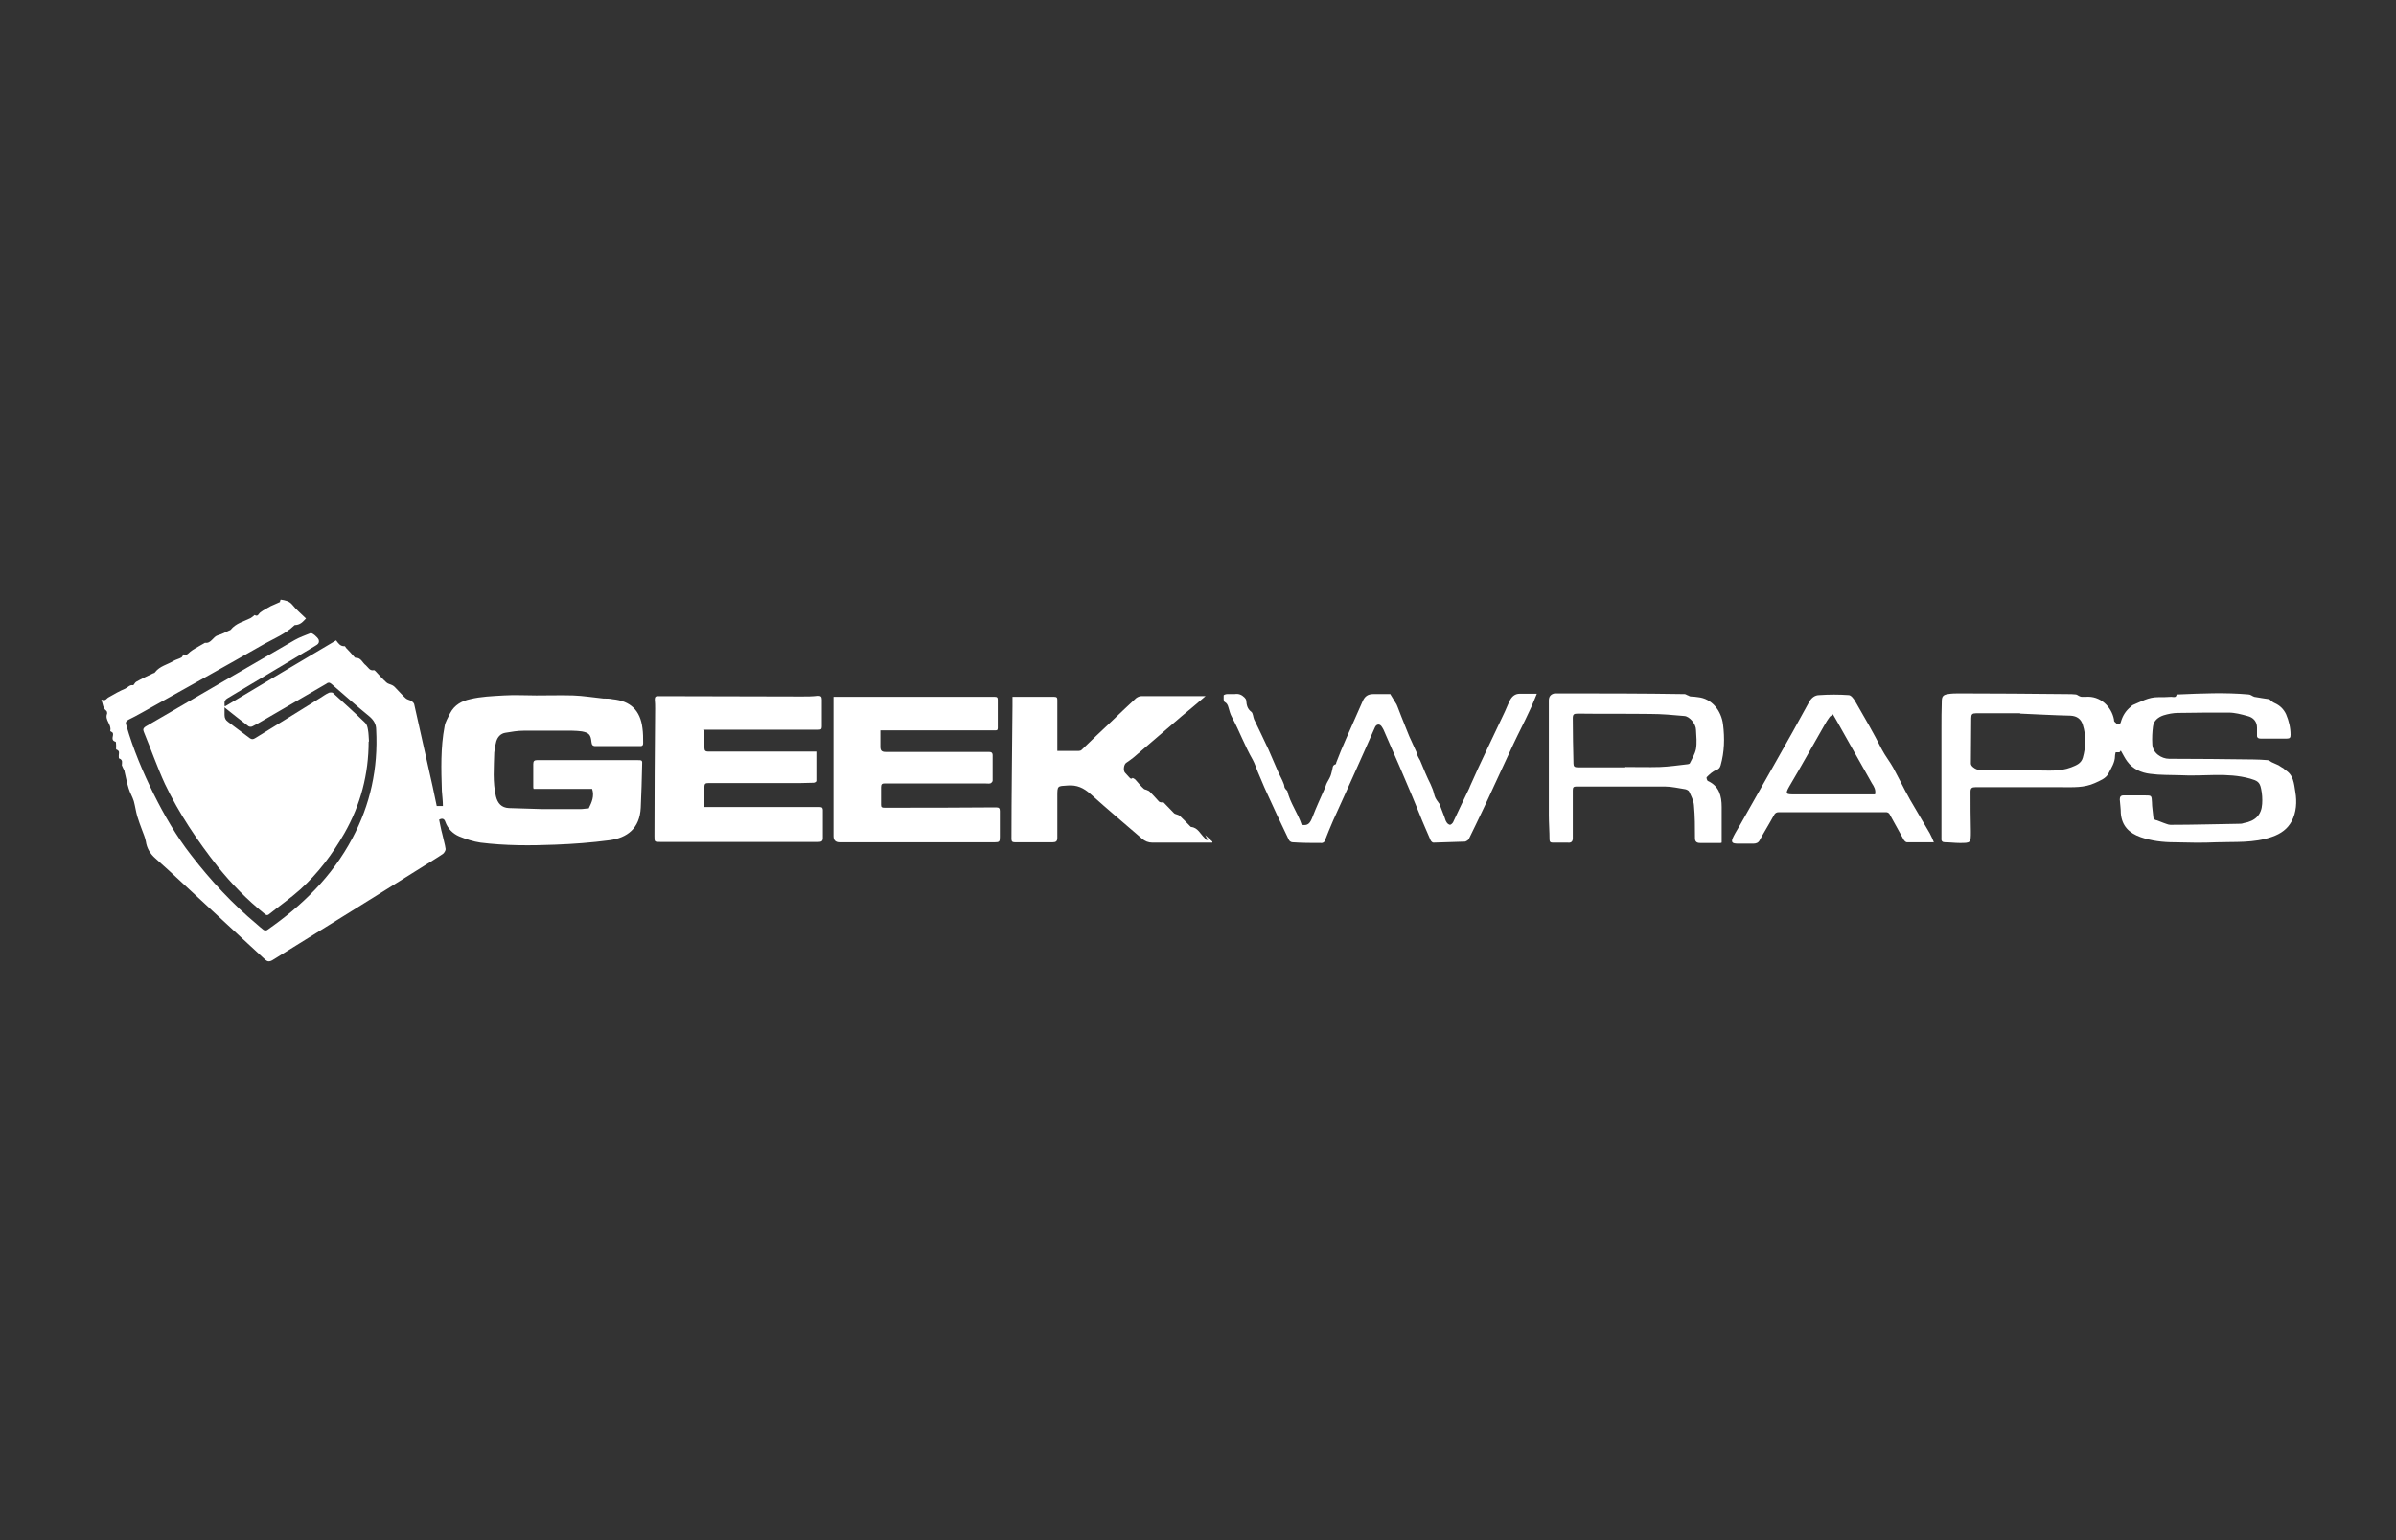 <?xml version="1.0" encoding="UTF-8"?>
<svg id="Capa_1" data-name="Capa 1" xmlns="http://www.w3.org/2000/svg" viewBox="0 0 70 45">
  <rect x="0" y="0" width="70" height="45" fill="#333333" stroke="none"/>
  <defs>
    <style>
      .cls-1 {
        fill: #fff;
      }
    </style>
  </defs>
  <path class="cls-1" d="m6.59,20.63c1.07-.64,2.15-1.28,3.23-1.92.06.08.12.18.25.17.01,0,.03.03.04.05.08.08.16.17.23.25.02.02.03.04.05.04.16-.01.2.15.3.22.07.06.11.17.24.14.01,0,.03.02.05.04.1.11.2.22.31.32.04.04.11.05.17.08.02.01.05.03.07.05.11.11.21.23.32.33.04.04.11.05.17.08.03.02.07.06.08.09.1.45.2.89.3,1.34.08.36.16.72.24,1.07.04.19.08.37.12.57h.18c0-.15-.02-.3-.03-.44-.02-.63-.04-1.26.08-1.89.02-.13.1-.25.16-.38.13-.25.35-.36.58-.41.32-.08.66-.09.99-.11.32-.02.63,0,.95,0,.36,0,.72-.01,1.08,0,.29.01.58.06.88.09.09,0,.18,0,.27.02.52.05.81.33.87.85.02.14.02.29.02.43,0,.05-.01.09-.08.09-.44,0-.87,0-1.31,0-.09,0-.11-.04-.12-.12-.02-.21-.07-.27-.28-.31-.09-.01-.18-.02-.28-.02-.47,0-.95,0-1.42,0-.18,0-.35.03-.53.06-.14.02-.23.12-.27.25-.03.11-.05.22-.06.33-.01.43-.05.86.05,1.28.05.2.16.33.38.34.33.01.66.02.98.03.37,0,.74,0,1.11,0,.08,0,.17-.02.24-.02.09-.18.17-.36.1-.57h-1.71s-.01-.03-.01-.05c0-.23,0-.45,0-.68,0-.08.03-.11.11-.11.08,0,.17,0,.25,0,.89,0,1.79,0,2.68,0,.14,0,.15,0,.14.15-.01.41-.02.83-.04,1.24-.03.61-.4.88-.91.95-.53.07-1.06.11-1.59.13-.73.03-1.46.03-2.18-.06-.21-.03-.42-.1-.62-.18-.19-.08-.34-.23-.41-.43-.03-.09-.09-.11-.18-.06.03.13.05.27.09.41.03.15.08.3.1.45,0,.04-.04.11-.08.14-.19.13-.38.24-.57.36-.83.52-1.66,1.04-2.5,1.56-.64.4-1.28.79-1.92,1.19-.07.04-.13.04-.19-.01-.17-.16-.35-.32-.52-.48-.77-.71-1.53-1.42-2.3-2.13-.13-.12-.27-.24-.4-.36-.15-.13-.25-.29-.28-.5-.02-.11-.07-.22-.11-.33-.05-.13-.1-.27-.14-.4-.04-.14-.06-.29-.1-.44-.04-.13-.11-.24-.15-.37-.05-.16-.08-.32-.12-.49,0-.04-.03-.07-.04-.1-.01-.03-.03-.06-.04-.09,0-.07.04-.16-.08-.2-.01,0-.01-.05-.01-.08,0-.07.04-.14-.07-.18-.02,0,0-.1-.01-.16,0-.03,0-.07-.02-.07-.11-.03-.08-.12-.07-.18.01-.06,0-.09-.05-.11-.01,0-.03-.02-.03-.03.05-.18-.17-.31-.09-.5,0-.02,0-.06-.02-.08-.11-.08-.1-.2-.15-.33.13.06.15-.04.22-.07.16-.09.31-.18.48-.25.07-.03.13-.12.23-.1.02,0,.05-.08.09-.1.16-.09.33-.17.5-.25.02,0,.04-.01.05-.03.14-.18.36-.22.54-.33.07-.04.16-.06.23-.1.03-.02.04-.06.06-.09.11.02.1.01.2-.08.09-.07.19-.12.29-.18.05-.03.09-.05.14-.08,0,0,0,0,0,0,.18.03.23-.18.38-.22.11-.03.22-.09.33-.14.01,0,.03-.01.04-.02.15-.19.38-.24.58-.34.02-.01.04-.03.07-.05.02-.01.04-.04.05-.04.1.06.11-.04.17-.08.09-.07.2-.12.3-.18.08-.04.17-.07.27-.12,0,0,0-.04.02-.07.13.02.25.04.34.15.11.14.26.26.4.4-.07.07-.14.17-.28.19-.02,0-.06,0-.07.02-.25.24-.57.37-.86.53-1.19.68-2.4,1.35-3.6,2.02-.13.07-.25.14-.38.2-.07.04-.09.08-.06.16.2.7.48,1.36.8,2.01.31.62.66,1.23,1.09,1.78.57.74,1.21,1.43,1.93,2.03.06.05.12.11.19.16.03.02.09.02.11,0,1.02-.71,1.89-1.56,2.48-2.67.53-.99.76-2.05.7-3.18,0-.16-.07-.28-.2-.39-.38-.31-.74-.63-1.11-.95-.06-.05-.1-.04-.15,0-.62.36-1.24.72-1.86,1.08-.1.06-.19.11-.29.16-.03.02-.09.02-.12,0-.24-.18-.47-.37-.7-.55,0,0,0-.01-.02-.04Z"/>
  <path class="cls-1" d="m10.77,21.67c0,.94-.23,1.84-.71,2.68-.35.61-.77,1.17-1.29,1.64-.29.26-.61.48-.92.73-.06.04-.09,0-.12-.02-.51-.41-.96-.87-1.37-1.38-.59-.75-1.13-1.55-1.54-2.41-.23-.5-.41-1.02-.62-1.53-.03-.07-.01-.11.05-.15,1.45-.84,2.9-1.69,4.36-2.53.14-.08.31-.14.46-.2.05-.02.21.12.24.19.03.1-.03.14-.1.18-.85.51-1.71,1.02-2.56,1.53-.07.04-.1.09-.09.17,0,.11,0,.21,0,.32,0,.09.03.15.1.2.21.16.43.32.64.48.06.04.1.03.15,0,.64-.39,1.28-.79,1.91-1.18.08-.05.16-.11.25-.15.03-.01.09-.01.11,0,.32.29.64.58.95.88.05.05.07.13.08.2.02.1.02.21.03.34Z"/>
  <path class="cls-1" d="m61.92,21.98h-.11s-.02.07-.02.11c0,.19-.11.35-.19.51-.08.15-.25.21-.4.28-.31.14-.63.12-.95.12-.71,0-1.42,0-2.13,0-.14,0-.27,0-.41,0-.09,0-.14.02-.14.13,0,.39,0,.78.01,1.16,0,.34,0,.34-.33.34-.14,0-.28-.02-.42-.02-.08,0-.12-.03-.11-.12,0-.69,0-1.38,0-2.07,0-.38,0-.75,0-1.13,0-.27,0-.53.01-.8,0-.14.04-.19.18-.21.11-.02.23-.02.34-.02,1.05,0,2.1.01,3.15.02.08,0,.16,0,.24.01.04,0,.08.04.11.05.02.01.05.02.07.02.04,0,.07,0,.11,0,.43-.04.76.29.83.66,0,.03,0,.06.03.08.03.03.06.06.1.07.02,0,.07-.04.07-.07.05-.18.14-.33.29-.45.02-.02.04-.04.06-.05.24-.1.46-.23.73-.23.13,0,.26,0,.39-.01.06,0,.15.04.16-.07,0,0,.03,0,.05,0,.68-.03,1.37-.06,2.05,0,.06,0,.11.05.17.07.16.03.31.05.44.07.06.05.1.09.15.11.16.07.27.18.34.33.08.19.13.39.13.6,0,.08-.02.11-.11.11-.25,0-.51,0-.76,0-.09,0-.12-.04-.11-.12,0-.07,0-.13,0-.2,0-.18-.11-.3-.28-.34-.18-.05-.37-.1-.55-.1-.49,0-.99,0-1.48.01-.14,0-.29.03-.42.07-.15.05-.29.15-.31.33-.02.16-.03.33-.02.5,0,.27.27.44.49.44.82,0,1.65.01,2.47.02.14,0,.27.01.41.02.04,0,.08.04.12.06.07.03.13.06.2.09.05.03.1.07.16.1,0,0,.01.02.02.03.26.14.27.41.31.65.05.29.03.6-.11.86-.12.22-.31.36-.57.45-.54.19-1.09.14-1.63.16-.41.02-.81.01-1.22,0-.34,0-.67-.04-.99-.15-.34-.12-.55-.33-.58-.7,0-.13-.02-.26-.03-.4,0-.08.03-.12.11-.12.21,0,.41,0,.62,0,.2,0,.2,0,.21.2,0,.14.03.29.04.43,0,.07.05.09.11.1.06.02.12.05.18.07.07.02.14.06.21.06.66,0,1.33-.02,1.99-.03.05,0,.1,0,.15-.02.34-.06.52-.24.54-.56.01-.15,0-.3-.03-.44-.04-.21-.12-.24-.32-.3-.68-.19-1.36-.06-2.05-.1-.29-.01-.58,0-.87-.04-.26-.03-.51-.14-.67-.36-.07-.09-.12-.2-.19-.32Zm-2.9-1.14c-.44,0-.86,0-1.29,0-.11,0-.14.03-.14.14,0,.44-.01.89-.01,1.33,0,.04.03.08.07.11.12.1.27.09.41.09.47,0,.94,0,1.41,0,.35,0,.7.04,1.04-.09.15-.06.29-.11.34-.28.09-.32.1-.64,0-.96-.05-.17-.17-.26-.36-.27-.49-.01-.98-.04-1.47-.06Z"/>
  <path class="cls-1" d="m20.58,21.34c0,.19,0,.35,0,.51,0,.08.03.11.11.11.41,0,.81,0,1.22,0,.61,0,1.22,0,1.83,0,.03,0,.07,0,.11,0,0,.29,0,.58,0,.86,0,.02-.05.05-.08.05-.14,0-.27.01-.41.01-.89,0-1.77,0-2.66,0-.08,0-.12.01-.12.11,0,.19,0,.39,0,.59.07,0,.13,0,.19,0,1.06,0,2.12,0,3.18,0,.07,0,.09.03.09.09,0,.27,0,.55,0,.82,0,.1-.06.11-.14.11-.48,0-.96,0-1.44,0-1.06,0-2.11,0-3.17,0-.17,0-.17,0-.17-.17,0-1.24.01-2.48.02-3.72,0-.09,0-.18-.01-.27,0-.07.02-.1.09-.1,1.4,0,2.81.01,4.21.01.15,0,.31,0,.46-.02.09,0,.12.02.12.11,0,.26,0,.52,0,.79,0,.08-.03.09-.1.09-1.03,0-2.07,0-3.1,0-.07,0-.15,0-.24,0Z"/>
  <path class="cls-1" d="m24.34,20.36s.09,0,.13,0c1.46,0,2.93,0,4.39,0,.07,0,.13,0,.2,0,.07,0,.09.02.09.09,0,.27,0,.55,0,.82,0,.07-.03.07-.09.07-1.03,0-2.06,0-3.09,0-.08,0-.15,0-.25,0,0,.17,0,.33,0,.48,0,.11.04.15.15.15.88,0,1.77,0,2.65,0,.12,0,.24,0,.37,0,.07,0,.11.02.11.1,0,.25,0,.49,0,.74,0,.03-.04.07-.07.08-.05.01-.11,0-.17,0-.97,0-1.94,0-2.91,0-.08,0-.11.02-.11.11,0,.17,0,.35,0,.52,0,.07.03.08.1.08,1.09,0,2.17,0,3.26-.01.09,0,.11.03.11.11,0,.25,0,.5,0,.75,0,.14-.01.16-.15.16-.82,0-1.63,0-2.45,0-.69,0-1.39,0-2.08,0q-.18,0-.18-.18c0-1.33,0-2.67,0-4,0-.02,0-.04,0-.07Z"/>
  <path class="cls-1" d="m30.87,21.94c.22,0,.43,0,.65,0,.03,0,.06-.01.08-.03.28-.27.56-.54.85-.81.24-.23.49-.47.74-.7.04-.03.1-.06.15-.06.61,0,1.23,0,1.84,0,.01,0,.03,0,.04,0-.23.2-.46.39-.69.58-.47.4-.94.81-1.41,1.21-.07.06-.15.11-.22.16-.07.05-.09.23-.03.29.04.04.07.08.11.12.03.03.06.08.11.03,0,0,.07.03.09.06.08.09.15.18.24.26.02.02.07.02.1.04.03.01.05.02.07.04.09.09.18.19.27.29.02.02.06.02.09.03,0,0,.01-.02.02-.03.11.11.22.23.33.34.02.02.06.03.09.04.03.01.06.02.08.04.1.09.19.19.28.28.01.01.03.03.04.04.21.02.27.2.4.32.02.02.03.04.05.06,0,0,.02,0,.05,0-.03-.05-.05-.08-.08-.14.09.08.15.14.21.19,0,0,0,.02,0,.03-.58,0-1.17,0-1.75,0-.12,0-.22-.04-.31-.12-.5-.43-1.01-.86-1.5-1.3-.2-.18-.4-.27-.66-.25-.31.02-.31,0-.31.32,0,.4,0,.81,0,1.21,0,.1-.04.13-.14.13-.37,0-.73,0-1.1,0-.08,0-.1-.03-.1-.1,0-1.29.02-2.58.03-3.87,0-.09,0-.18,0-.28.04,0,.08,0,.13,0,.36,0,.72,0,1.09,0,.08,0,.09.03.09.1,0,.49,0,.99,0,1.49Z"/>
  <path class="cls-1" d="m40.61,20.27c.07.11.13.21.19.31.01.02.02.05.03.07.07.19.15.38.22.56.06.14.11.29.18.43.05.11.1.22.15.33.02.04.02.08.04.12.02.05.05.09.07.13.05.12.1.24.15.36.03.06.05.12.08.18.05.1.1.2.14.31.03.08.04.17.08.25.02.04.05.08.08.12,0,.01.02.03.03.04.05.13.1.26.15.39.02.05.03.11.06.15.02.04.06.07.1.08.03,0,.07-.04.09-.07.16-.34.32-.68.48-1.01,0-.01.01-.02.01-.03.17-.38.34-.76.52-1.13.15-.32.31-.65.46-.97.07-.14.12-.28.19-.42.06-.12.15-.2.29-.2.16,0,.31,0,.5,0-.08.19-.14.35-.21.49-.15.33-.32.65-.47.97-.19.41-.38.82-.57,1.23-.11.24-.22.48-.33.71-.14.29-.27.57-.41.85-.02.03-.07.06-.1.07-.31.01-.62.02-.93.03-.03,0-.06-.03-.08-.06-.11-.26-.23-.52-.33-.78-.14-.34-.28-.69-.43-1.03-.2-.48-.42-.96-.62-1.43-.02-.04-.04-.07-.06-.1-.06-.08-.15-.06-.19.03-.22.49-.43.98-.65,1.46-.19.42-.38.84-.57,1.26-.09.2-.17.41-.25.61-.01.02-.05.05-.08.05-.29,0-.58,0-.86-.02-.04,0-.1-.04-.11-.08-.22-.46-.44-.92-.65-1.39-.09-.19-.16-.38-.25-.58-.05-.12-.09-.25-.15-.36-.23-.4-.39-.84-.61-1.25-.05-.09-.07-.18-.1-.28-.02-.07-.04-.12-.11-.16-.04-.02-.03-.12-.03-.19,0-.02.07-.04.1-.04.07,0,.15,0,.22,0,.12-.02.21.02.29.1.02.02.05.06.05.09.01.13.03.24.15.33.05.04.05.15.08.22.14.29.28.58.42.88.1.22.19.45.29.67.05.11.11.21.15.32.02.04.02.08.03.12.02.04.05.07.08.1.08.35.31.65.42.99.18.03.24-.03.32-.24.1-.26.22-.52.33-.77.03-.06.05-.12.07-.18.03-.07.08-.14.11-.21.03-.06.04-.13.06-.2.02-.06,0-.14.1-.17.01,0,.02-.03.02-.05.09-.23.18-.46.28-.68.16-.37.33-.74.49-1.11.06-.14.15-.21.31-.21.16,0,.33,0,.49,0Z"/>
  <path class="cls-1" d="m50.27,24.63c-.21,0-.41,0-.6,0-.1,0-.15-.04-.15-.14,0-.32,0-.64-.03-.96-.01-.14-.08-.27-.14-.4-.01-.03-.07-.06-.11-.07-.2-.03-.4-.08-.6-.08-.83,0-1.65,0-2.48,0-.04,0-.07,0-.11,0-.08,0-.1.03-.1.11,0,.29,0,.58,0,.86,0,.18,0,.36,0,.54,0,.1-.05.14-.14.13-.15,0-.3,0-.44,0-.07,0-.1-.02-.1-.09,0-.24-.02-.47-.02-.71,0-.92,0-1.84,0-2.76,0-.2,0-.4,0-.6,0-.11.06-.18.17-.2.04,0,.07,0,.11,0,1.23,0,2.46,0,3.69.02.03,0,.06.03.1.04.02.01.05.03.08.03.07,0,.14.01.21.02.4.04.68.39.73.8.05.4.04.8-.07,1.19-.02.07-.05.11-.13.14-.11.04-.2.13-.28.21-.01.01.01.1.04.11.33.15.4.44.4.76,0,.29,0,.58,0,.88,0,.04,0,.09,0,.16Zm-2.79-2.22s0,0,0,0c.34,0,.68.01,1.02,0,.27-.01.53-.05.8-.08.02,0,.06-.01.07-.03.07-.14.15-.27.18-.42.03-.18.01-.37,0-.55,0-.18-.19-.4-.34-.41-.33-.03-.66-.06-.99-.06-.71-.01-1.41,0-2.12-.01-.12,0-.15.02-.15.14,0,.44.01.88.02,1.32,0,.08.03.11.12.11.47,0,.93,0,1.4,0Z"/>
  <path class="cls-1" d="m56.5,24.61c-.28,0-.54,0-.79,0-.03,0-.07-.04-.09-.07-.14-.25-.28-.51-.42-.76-.02-.03-.06-.05-.1-.05-.08,0-.15,0-.23,0-.96,0-1.93,0-2.89,0-.08,0-.12.02-.16.1-.13.24-.28.48-.41.72-.04.08-.11.1-.19.1-.14,0-.29,0-.43,0-.2,0-.23-.04-.14-.22.06-.12.14-.24.2-.35.34-.61.69-1.21,1.03-1.82.33-.58.66-1.17.98-1.76.07-.12.17-.19.29-.19.29-.02.58-.02.86,0,.07,0,.15.11.19.18.27.47.54.93.78,1.41.1.19.23.35.33.53.07.13.14.27.21.4.09.18.18.35.28.53.19.33.39.66.58.99.05.09.09.19.13.29Zm-1.72-1.4c.03-.13-.03-.23-.09-.32-.3-.53-.59-1.05-.89-1.58-.08-.14-.16-.29-.25-.44-.03.03-.07.05-.09.07-.06.08-.11.16-.16.25-.34.59-.67,1.19-1.02,1.78-.14.24-.09.24.15.24.56,0,1.11,0,1.67,0,.22,0,.45,0,.68,0Z"/>
</svg>